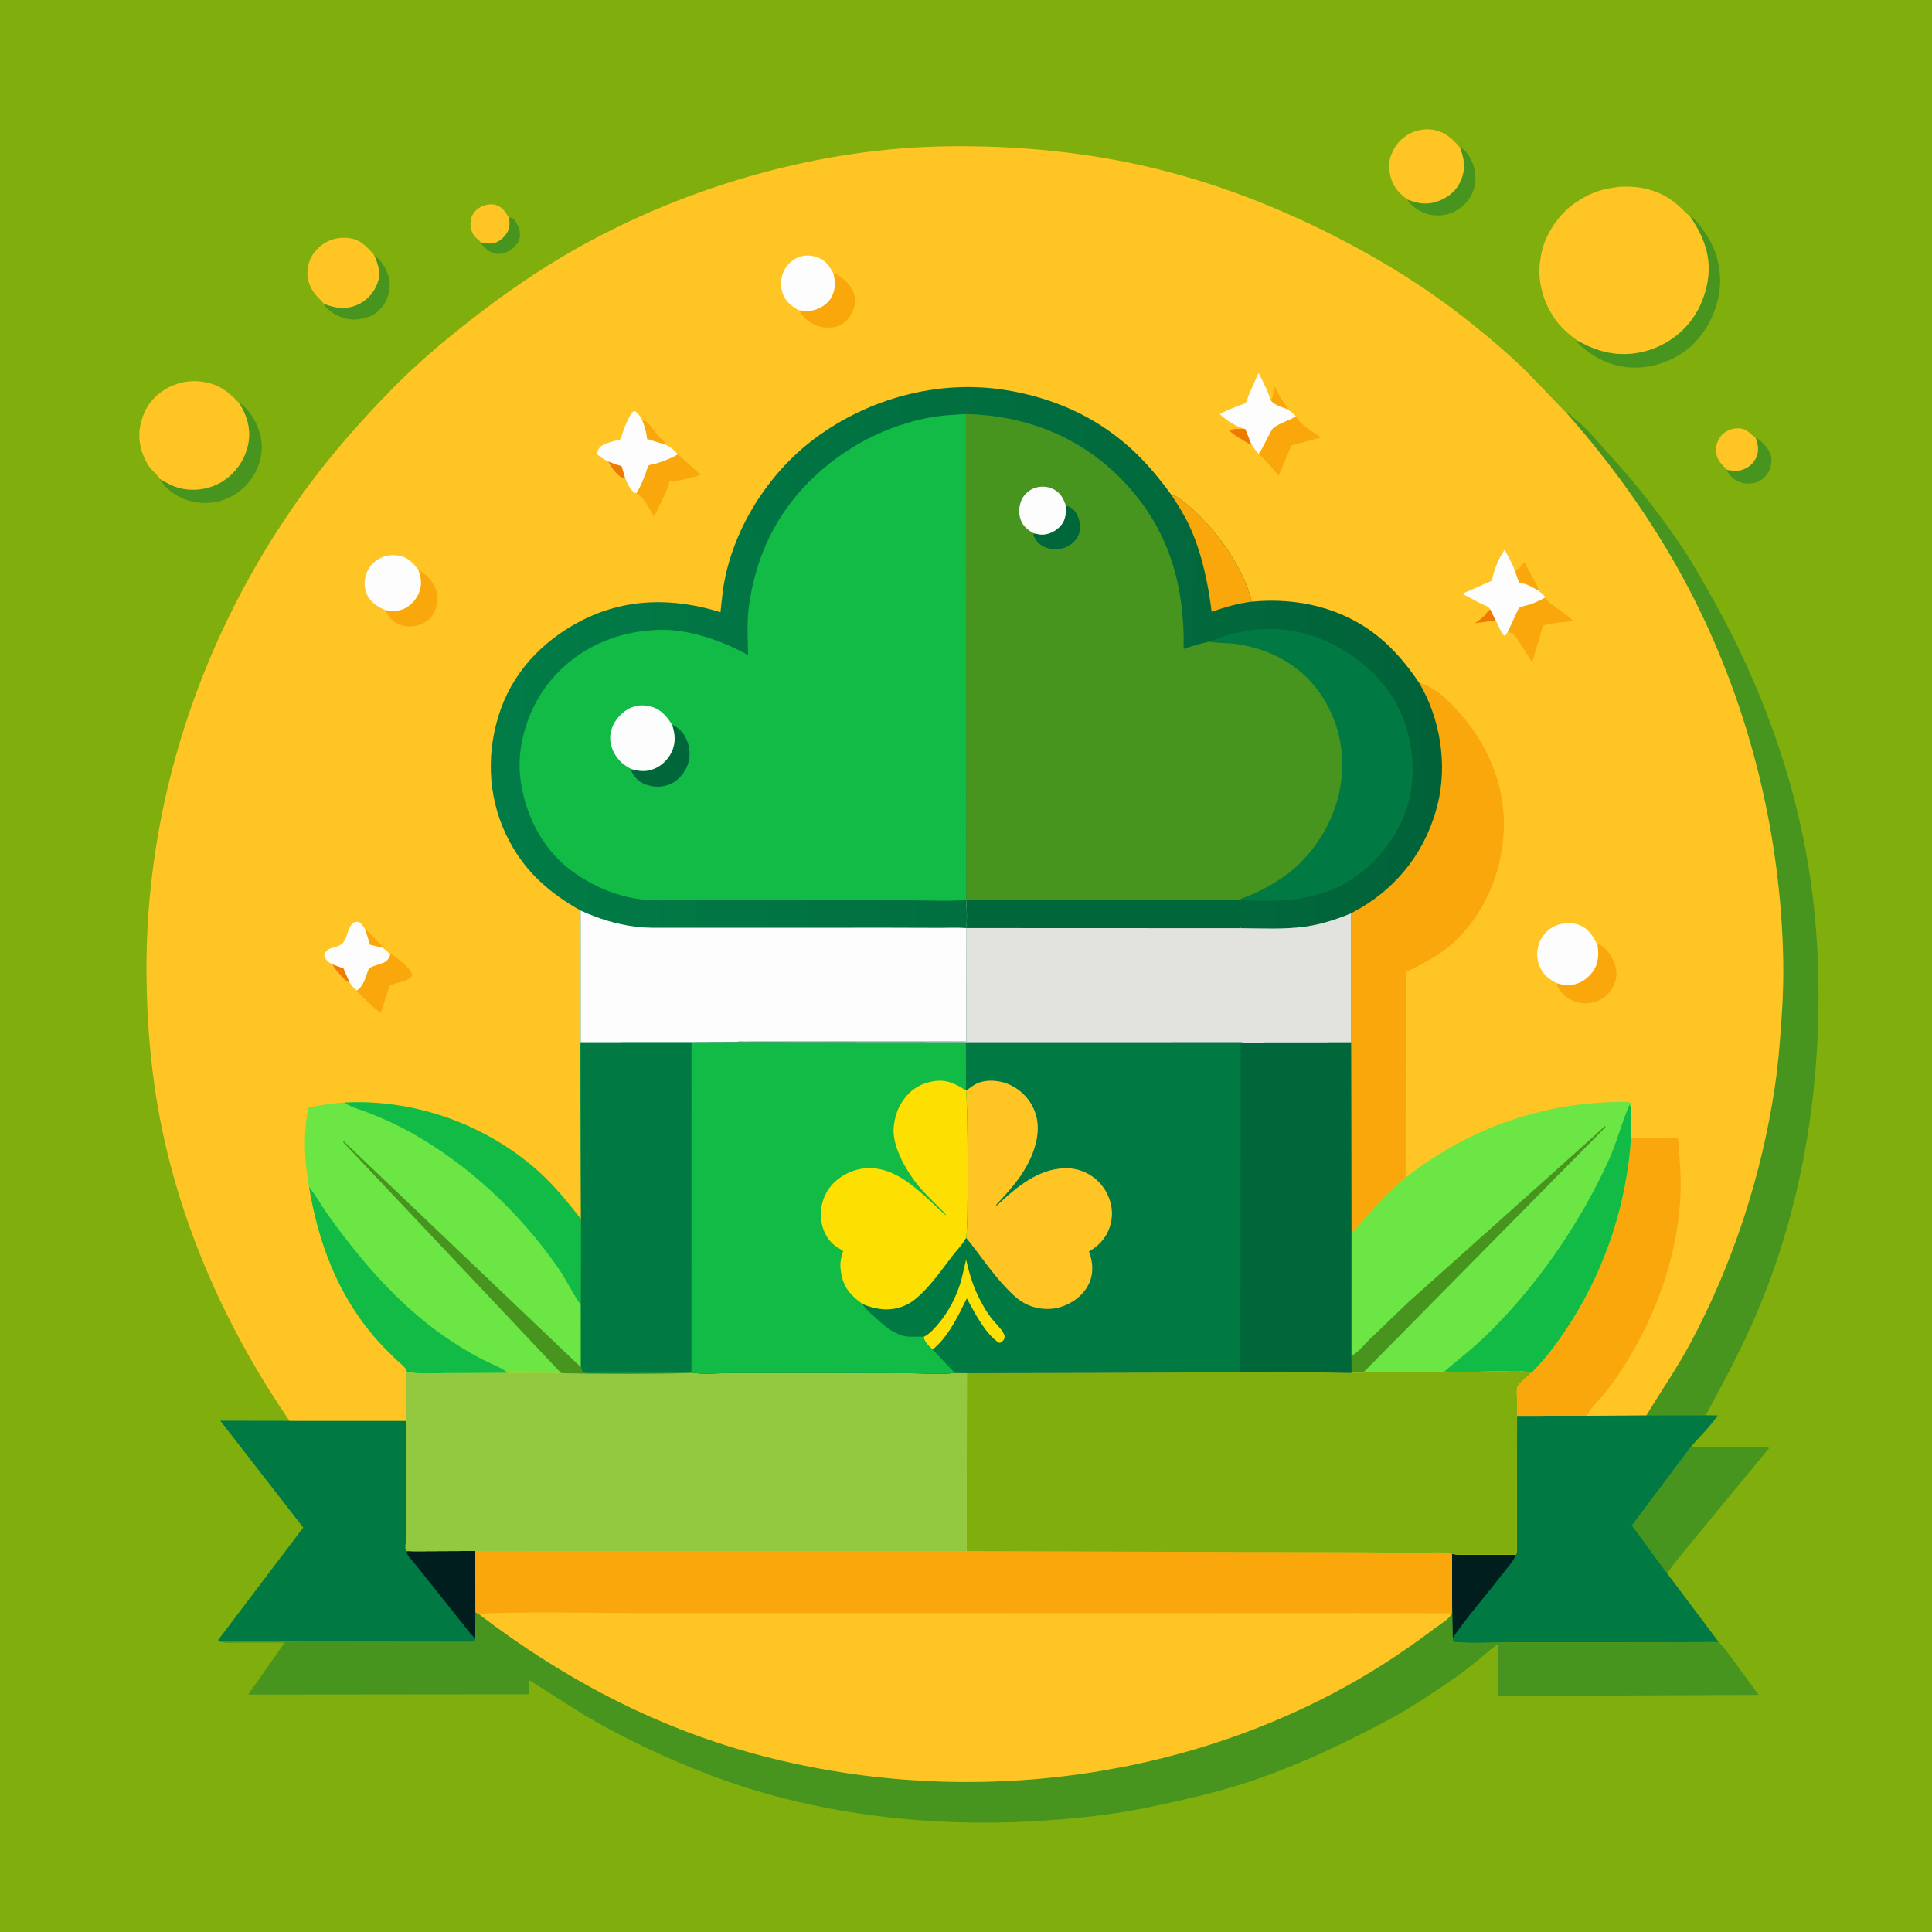 <svg version="1.1" xmlns="http://www.w3.org/2000/svg" style="display: block;" viewBox="0 0 2048 2048" width="1024" height="1024">
<defs>
	<linearGradient id="Gradient1" gradientUnits="userSpaceOnUse" x1="1522.49" y1="686.747" x2="518.729" y2="716.823">
		<stop class="stop0" offset="0" stop-opacity="1" stop-color="rgb(1,98,57)"/>
		<stop class="stop1" offset="1" stop-opacity="1" stop-color="rgb(1,124,71)"/>
	</linearGradient>
</defs>
<path transform="translate(0,0)" fill="rgb(127,174,13)" d="M -0 -0 L 2048 0 L 2048 2048 L -0 2048 L -0 -0 z"/>
<path transform="translate(0,0)" fill="rgb(71,149,30)" d="M 539.651 231.223 C 542.186 230.329 541.904 230.746 544.217 231.747 C 548.641 237.065 551.773 243.808 551.122 250.851 C 550.639 256.07 546.328 261.05 542.357 264.161 C 537.853 267.69 531.426 269.858 525.693 268.858 C 518.542 267.611 514.232 263.147 509.61 258.021 L 509.227 256.552 C 512.932 257.818 516.647 258.365 520.559 258.092 C 526.46 257.679 531.688 254.154 535.358 249.639 C 540.212 243.668 540.561 238.628 539.651 231.223 z"/>
<path transform="translate(0,0)" fill="rgb(71,149,30)" d="M 1861.03 464.113 C 1866.46 466.291 1873.92 474.456 1876.17 479.864 C 1878.61 485.743 1878.14 493.113 1875.47 498.838 C 1872.76 504.674 1867.61 509.475 1861.42 511.442 C 1854.72 513.573 1846.35 512.669 1840.28 509.097 C 1836.09 506.632 1832 502.39 1830.26 497.852 C 1835.19 499.084 1841.61 499.695 1846.5 498.102 C 1853.11 495.946 1858.43 491.814 1861.43 485.391 C 1864.9 477.934 1863.61 471.561 1861.03 464.113 z"/>
<path transform="translate(0,0)" fill="rgb(71,149,30)" d="M 396.479 270.174 C 404.375 275.323 410.354 286.281 412.403 295.312 C 413.747 301.24 413.259 307.537 411.382 313.262 L 411.05 314.385 C 408.609 322.425 402.418 329.869 395.077 333.975 C 391.035 336.235 386.539 337.424 382 338.147 L 380.446 338.408 C 369.941 340.012 358.954 336.393 350.5 330.138 C 347.668 328.043 344.524 325.602 343.521 322.074 C 355.464 326.604 365.477 328.379 377.821 323.515 C 388.125 319.455 396.051 310.766 399.979 300.5 C 404.139 289.627 400.87 280.195 396.479 270.174 z"/>
<path transform="translate(0,0)" fill="rgb(254,197,37)" d="M 509.227 256.552 C 507.967 254.411 505.182 252.846 503.5 250.916 C 499.378 246.186 498.072 239.591 499.032 233.5 C 499.816 228.518 502.837 223.931 506.901 220.995 C 511.782 217.47 519.3 215.581 525.222 217.158 C 532.65 219.138 536.065 225.023 539.651 231.223 C 540.561 238.628 540.212 243.668 535.358 249.639 C 531.688 254.154 526.46 257.679 520.559 258.092 C 516.647 258.365 512.932 257.818 509.227 256.552 z"/>
<path transform="translate(0,0)" fill="rgb(71,149,30)" d="M 1547.47 156.326 C 1551.56 157.307 1555.66 162.628 1557.79 166.229 C 1563.17 175.319 1565.66 187.366 1563.04 197.741 L 1562.33 200.14 L 1561.99 201.314 C 1559.03 211.188 1550.87 219.492 1541.94 224.305 C 1533.63 228.784 1521.22 229.596 1512.26 226.672 C 1504.13 224.019 1498.54 219.676 1492.8 213.515 L 1492.26 211.565 C 1503.46 215.938 1513.39 217.504 1525 213.039 C 1535.95 208.832 1544.21 201.735 1548.75 190.801 C 1553.7 178.862 1552.3 168.05 1547.47 156.326 z"/>
<path transform="translate(0,0)" fill="rgb(254,197,37)" d="M 1830.26 497.852 C 1825.55 491.956 1821.09 489.544 1819.51 481.5 C 1818.27 475.181 1819.62 468.798 1823.29 463.5 C 1827.03 458.102 1832.92 454.989 1839.35 454.235 C 1849.63 453.032 1852.91 457.607 1860.06 463.346 L 1861.03 464.113 C 1863.61 471.561 1864.9 477.934 1861.43 485.391 C 1858.43 491.814 1853.11 495.946 1846.5 498.102 C 1841.61 499.695 1835.19 499.084 1830.26 497.852 z"/>
<path transform="translate(0,0)" fill="rgb(71,149,30)" d="M 253.483 427.324 C 259.819 429.496 267.904 441.651 270.841 447.479 C 277.859 461.405 279.551 476.546 274.599 491.5 C 269.162 507.918 257.519 520.633 241.964 527.865 C 227.775 534.462 210.381 534.81 195.753 529.226 C 186.126 525.552 174.091 517.188 169.377 507.695 C 176.177 511.604 182.567 515.276 190.207 517.323 C 204.691 521.204 222.229 518.732 235.048 510.833 C 249.607 501.862 259.727 487.473 263.109 470.701 C 266.231 455.215 261.898 440.35 253.483 427.324 z"/>
<path transform="translate(0,0)" fill="rgb(71,149,30)" d="M 1791.43 229.391 C 1797.85 231.135 1808.65 248.149 1811.96 254 C 1823.6 274.563 1826.44 298.729 1820.08 321.422 C 1813.44 345.124 1798.67 366.095 1776.9 378.102 C 1756.48 389.366 1732.6 393.075 1710.06 386.372 C 1694.96 381.88 1682.66 373.427 1671.42 362.606 L 1671.07 360.442 C 1682.22 366.624 1693.03 371.525 1705.62 373.868 C 1729.27 378.267 1753.57 372.392 1773.09 358.632 C 1793.65 344.138 1806.01 322.503 1810.16 297.914 C 1814.49 272.269 1805.87 250.106 1791.43 229.391 z"/>
<path transform="translate(0,0)" fill="rgb(254,197,37)" d="M 343.521 322.074 C 337.246 315.086 331.686 310.981 328.251 301.687 L 327.697 300.133 C 326.445 296.73 325.896 293.921 325.866 290.273 C 325.779 279.889 329.392 270.71 336.843 263.398 C 344.769 255.621 354.864 251.656 366 252.047 C 380.844 252.567 387.358 259.987 396.479 270.174 C 400.87 280.195 404.139 289.627 399.979 300.5 C 396.051 310.766 388.125 319.455 377.821 323.515 C 365.477 328.379 355.464 326.604 343.521 322.074 z"/>
<path transform="translate(0,0)" fill="rgb(254,197,37)" d="M 1492.26 211.565 C 1485.85 207.178 1480.35 201.951 1476.87 194.908 C 1472.67 186.419 1470.99 174.371 1474.36 165.295 L 1474.87 164 C 1477.73 156.467 1481.75 150.751 1488.11 145.691 C 1496.12 139.328 1507.35 136.04 1517.5 137.378 C 1530.7 139.119 1539.34 146.422 1547.47 156.326 C 1552.3 168.05 1553.7 178.862 1548.75 190.801 C 1544.21 201.735 1535.95 208.832 1525 213.039 C 1513.39 217.504 1503.46 215.938 1492.26 211.565 z"/>
<path transform="translate(0,0)" fill="rgb(71,149,30)" d="M 1792.26 1533.85 L 1850.59 1533.98 C 1857.28 1533.98 1869.4 1532.66 1875.46 1534.94 L 1819.21 1603.08 L 1783.26 1646.86 C 1777.83 1653.74 1771.73 1660.43 1767.4 1668.09 L 1729.88 1616.97 L 1792.26 1533.85 z"/>
<path transform="translate(0,0)" fill="rgb(254,197,37)" d="M 169.377 507.695 C 168.544 505.054 160.601 498.076 158.659 495.321 C 149.982 483.009 145.644 466.744 148.595 451.756 C 151.508 436.961 158.104 425.052 170.374 415.903 C 182.671 406.733 199.038 402.328 214.251 404.634 L 216 404.918 C 232.567 407.525 242.428 415.536 253.483 427.324 C 261.898 440.35 266.231 455.215 263.109 470.701 C 259.727 487.473 249.607 501.862 235.048 510.833 C 222.229 518.732 204.691 521.204 190.207 517.323 C 182.567 515.276 176.177 511.604 169.377 507.695 z"/>
<path transform="translate(0,0)" fill="rgb(254,197,37)" d="M 1671.07 360.442 C 1670.91 359.893 1666.03 356.457 1665.24 355.829 C 1660.29 351.865 1655.73 347.507 1651.71 342.59 C 1643.3 332.313 1636.98 319.35 1634.08 306.439 L 1633.66 304.5 C 1631.62 295.48 1631.28 285.347 1632.67 276.191 L 1633.69 269.635 C 1637.67 248.563 1652.43 226.656 1670.22 214.753 L 1671.78 213.734 C 1681.47 207.332 1692.39 202.188 1703.85 199.969 L 1715.5 198.126 C 1736.81 196.665 1756.89 200.718 1774.15 213.774 C 1780.03 218.228 1784.71 223.517 1790.2 228.328 L 1791.43 229.391 C 1805.87 250.106 1814.49 272.269 1810.16 297.914 C 1806.01 322.503 1793.65 344.138 1773.09 358.632 C 1753.57 372.392 1729.27 378.267 1705.62 373.868 C 1693.03 371.525 1682.22 366.624 1671.07 360.442 z"/>
<path transform="translate(0,0)" fill="rgb(71,149,30)" d="M 1660.99 438.34 C 1664.82 438.676 1664.66 440.335 1667.5 442.51 C 1676.83 449.647 1687.05 460.243 1694.69 469.277 L 1725.19 503.597 C 1745.79 527.872 1765.61 553.876 1783.24 580.375 C 1795.43 598.703 1806.31 618.161 1817.03 637.377 C 1865.19 723.686 1900.76 819.219 1916.82 917 C 1928.91 990.687 1930.49 1067.62 1923.8 1141.97 C 1916.07 1227.81 1895.98 1312.84 1862.13 1392.22 C 1846.31 1429.33 1827.38 1464.86 1808.08 1500.24 L 1745.24 1500.26 C 1760.58 1474.84 1777.38 1450.72 1791.48 1424.47 C 1836.67 1340.29 1867.43 1246.27 1881.41 1151.79 C 1885.41 1124.71 1887.42 1096.93 1889.11 1069.6 C 1891.21 1035.74 1890.41 1001.32 1887.84 967.5 C 1878.5 844.62 1843.33 721.905 1784.56 613.478 C 1750.54 550.712 1708.22 491.765 1660.99 438.34 z"/>
<path transform="translate(0,0)" fill="rgb(1,121,67)" d="M 306.741 1506.12 L 430.076 1506.13 L 430.15 1612.95 L 430.132 1634.54 C 430.13 1636.67 429.632 1640.54 430.125 1642.5 C 430.293 1643.17 431.042 1643.53 431.5 1644.04 L 438.793 1644.38 L 504.012 1644.09 L 504.119 1709.06 L 503.83 1737.13 L 503.5 1740.54 L 233.837 1740.24 L 231.757 1739.71 L 231.362 1738.36 L 321.449 1619.25 L 233.489 1505.99 L 306.741 1506.12 z"/>
<path transform="translate(0,0)" fill="rgb(0,30,29)" d="M 438.793 1644.38 L 504.012 1644.09 L 504.119 1709.06 L 503.83 1737.13 L 499.062 1732.11 L 440.867 1659 C 439.089 1656.7 431.771 1648.79 431.341 1646.66 C 431.215 1646.03 431.447 1645.39 431.5 1644.75 L 438.793 1644.38 z"/>
<path transform="translate(0,0)" fill="rgb(1,121,67)" d="M 1745.24 1500.26 L 1808.08 1500.24 L 1820.82 1500.44 C 1812.87 1512.22 1801.6 1523.02 1792.26 1533.85 L 1729.88 1616.97 L 1767.4 1668.09 L 1821.94 1740.67 L 1745.48 1740.93 L 1602.33 1740.98 C 1591.54 1740.99 1544.45 1742.73 1539.72 1740.02 L 1539.81 1736.27 L 1539.2 1693.91 L 1539.14 1647.3 C 1547.31 1648.54 1555.92 1647.97 1564.2 1647.99 L 1606.85 1648.03 C 1608.65 1644.87 1607.97 1640.54 1607.97 1637 L 1607.95 1612.36 L 1608.14 1500.82 L 1682.15 1500.77 L 1745.24 1500.26 z"/>
<path transform="translate(0,0)" fill="rgb(0,30,29)" d="M 1539.14 1647.3 C 1547.31 1648.54 1555.92 1647.97 1564.2 1647.99 L 1606.85 1648.03 C 1604.25 1655.46 1596.58 1663.32 1591.79 1669.59 C 1574.66 1691.99 1555.86 1713.06 1539.81 1736.27 L 1539.2 1693.91 L 1539.14 1647.3 z"/>
<path transform="translate(0,0)" fill="rgb(71,149,30)" d="M 1539.2 1693.91 L 1539.81 1736.27 L 1539.72 1740.02 C 1544.45 1742.73 1591.54 1740.99 1602.33 1740.98 L 1745.48 1740.93 L 1821.94 1740.67 L 1822.03 1740.67 C 1827.98 1746.86 1833 1754.18 1838.2 1761 L 1864.24 1796.66 L 1588.05 1797.82 L 1588.42 1742.23 C 1577.08 1750.49 1566.85 1760.16 1555.72 1768.7 C 1540.46 1780.42 1523.88 1791.16 1507.78 1801.73 C 1485.68 1816.25 1461.45 1828.89 1437.81 1840.72 C 1398.98 1860.15 1359.39 1877.45 1318 1890.76 C 1286.35 1900.94 1253.97 1908.03 1221.5 1915 C 1184.88 1922.88 1147.94 1927 1110.64 1929.64 C 991.123 1938.09 866.553 1924.62 754.041 1882.13 C 707.961 1864.72 663.192 1843.57 620.621 1818.79 L 561.115 1781.07 L 561.153 1796.03 L 263.099 1796.32 L 301.833 1741.13 L 255.086 1741.21 C 248.431 1741.21 240.067 1742.33 233.837 1740.24 L 503.5 1740.54 L 503.83 1737.13 L 504.119 1709.06 L 507.858 1711.22 C 596.087 1778.5 692.374 1829.87 799.859 1859.09 C 1011.64 1916.66 1246.18 1891.1 1437.27 1781.7 C 1466.47 1764.98 1494.19 1746.15 1521.06 1725.92 C 1525.89 1722.28 1537.28 1715.67 1538.78 1710.15 L 1539.2 1693.91 z"/>
<path transform="translate(0,0)" fill="rgb(254,197,37)" d="M 430.325 1451.32 L 431.5 1454.23 C 445.303 1456.94 461.139 1455.59 475.208 1455.52 L 538.226 1455.25 L 594.764 1455.54 C 606.857 1456.58 727.831 1457.04 732.98 1455 C 745.604 1457.27 761.358 1455.51 774.288 1455.48 L 865.819 1455.34 L 966.103 1455.71 C 980.754 1455.77 997.736 1457.42 1012.13 1455.32 L 1024.95 1455.55 L 1373.8 1454.63 L 1432.53 1455.18 L 1445.16 1454.95 L 1531.04 1453.89 C 1551.82 1455.1 1573.31 1453.5 1594.17 1453.4 C 1603.87 1453.36 1613.93 1452.43 1623.28 1455.35 C 1619.23 1459.4 1611.29 1465.4 1608.56 1470.1 C 1607.3 1472.26 1608.28 1483.96 1608.28 1487.42 C 1608.28 1490.36 1609.18 1498.72 1608.14 1500.82 L 1607.95 1612.36 L 1607.97 1637 C 1607.97 1640.54 1608.65 1644.87 1606.85 1648.03 L 1564.2 1647.99 C 1555.92 1647.97 1547.31 1648.54 1539.14 1647.3 L 1539.2 1693.91 L 1538.78 1710.15 C 1537.28 1715.67 1525.89 1722.28 1521.06 1725.92 C 1494.19 1746.15 1466.47 1764.98 1437.27 1781.7 C 1246.18 1891.1 1011.64 1916.66 799.859 1859.09 C 692.374 1829.87 596.087 1778.5 507.858 1711.22 L 504.119 1709.06 L 504.012 1644.09 L 438.793 1644.38 L 431.5 1644.04 C 431.042 1643.53 430.293 1643.17 430.125 1642.5 C 429.632 1640.54 430.13 1636.67 430.132 1634.54 L 430.15 1612.95 L 430.076 1506.13 L 430.325 1451.32 z"/>
<path transform="translate(0,0)" fill="rgb(250,167,12)" d="M 504.012 1644.09 L 1024.69 1644.27 L 1185.02 1644.79 L 1438.44 1645.5 L 1504.69 1646.1 C 1514.62 1646.16 1530.04 1644.32 1539.14 1647.3 L 1539.2 1693.91 L 1538.78 1710.15 L 1439.02 1709.91 L 1255.02 1710.05 L 680.139 1709.97 C 663.942 1709.96 512.37 1707.99 507.858 1711.22 L 504.119 1709.06 L 504.012 1644.09 z"/>
<path transform="translate(0,0)" fill="rgb(127,174,13)" d="M 1531.04 1453.89 C 1551.82 1455.1 1573.31 1453.5 1594.17 1453.4 C 1603.87 1453.36 1613.93 1452.43 1623.28 1455.35 C 1619.23 1459.4 1611.29 1465.4 1608.56 1470.1 C 1607.3 1472.26 1608.28 1483.96 1608.28 1487.42 C 1608.28 1490.36 1609.18 1498.72 1608.14 1500.82 L 1607.95 1612.36 L 1607.97 1637 C 1607.97 1640.54 1608.65 1644.87 1606.85 1648.03 L 1564.2 1647.99 C 1555.92 1647.97 1547.31 1648.54 1539.14 1647.3 C 1530.04 1644.32 1514.62 1646.16 1504.69 1646.1 L 1438.44 1645.5 L 1185.02 1644.79 L 1024.69 1644.27 L 1024.95 1455.55 L 1373.8 1454.63 L 1432.53 1455.18 L 1445.16 1454.95 L 1531.04 1453.89 z"/>
<path transform="translate(0,0)" fill="rgb(146,201,64)" d="M 430.325 1451.32 L 431.5 1454.23 C 445.303 1456.94 461.139 1455.59 475.208 1455.52 L 538.226 1455.25 L 594.764 1455.54 C 606.857 1456.58 727.831 1457.04 732.98 1455 C 745.604 1457.27 761.358 1455.51 774.288 1455.48 L 865.819 1455.34 L 966.103 1455.71 C 980.754 1455.77 997.736 1457.42 1012.13 1455.32 L 1024.95 1455.55 L 1024.69 1644.27 L 504.012 1644.09 L 438.793 1644.38 L 431.5 1644.04 C 431.042 1643.53 430.293 1643.17 430.125 1642.5 C 429.632 1640.54 430.13 1636.67 430.132 1634.54 L 430.15 1612.95 L 430.076 1506.13 L 430.325 1451.32 z"/>
<path transform="translate(0,0)" fill="rgb(254,197,37)" d="M 306.741 1506.12 C 241.775 1410.93 193.196 1304.48 170.62 1191.17 C 160.423 1139.99 155.85 1087.46 155.299 1035.32 C 153.37 852.713 212.595 674.472 318.693 526.169 C 347.586 485.784 380.677 447.91 415.435 412.5 C 441.83 385.61 470.721 361.172 500.427 338.047 C 534.311 311.669 570.085 286.76 607.416 265.494 C 727.305 197.198 870.387 156.036 1008.56 155.033 C 1073.3 154.563 1136.9 159.867 1200.35 173.171 C 1274.46 188.712 1345.3 215.078 1412.74 249.255 C 1463.36 274.907 1512.03 304.876 1556.48 340.247 C 1578.16 357.501 1599.58 375.551 1619.3 395.026 L 1660.99 438.34 C 1708.22 491.765 1750.54 550.712 1784.56 613.478 C 1843.33 721.905 1878.5 844.62 1887.84 967.5 C 1890.41 1001.32 1891.21 1035.74 1889.11 1069.6 C 1887.42 1096.93 1885.41 1124.71 1881.41 1151.79 C 1867.43 1246.27 1836.67 1340.29 1791.48 1424.47 C 1777.38 1450.72 1760.58 1474.84 1745.24 1500.26 L 1682.15 1500.77 L 1608.14 1500.82 C 1609.18 1498.72 1608.28 1490.36 1608.28 1487.42 C 1608.28 1483.96 1607.3 1472.26 1608.56 1470.1 C 1611.29 1465.4 1619.23 1459.4 1623.28 1455.35 C 1613.93 1452.43 1603.87 1453.36 1594.17 1453.4 C 1573.31 1453.5 1551.82 1455.1 1531.04 1453.89 L 1445.16 1454.95 L 1432.53 1455.18 L 1373.8 1454.63 L 1024.95 1455.55 L 1012.13 1455.32 C 997.736 1457.42 980.754 1455.77 966.103 1455.71 L 865.819 1455.34 L 774.288 1455.48 C 761.358 1455.51 745.604 1457.27 732.98 1455 C 727.831 1457.04 606.857 1456.58 594.764 1455.54 L 538.226 1455.25 L 475.208 1455.52 C 461.139 1455.59 445.303 1456.94 431.5 1454.23 L 430.325 1451.32 L 430.076 1506.13 L 306.741 1506.12 z"/>
<path transform="translate(0,0)" fill="rgb(238,122,1)" d="M 1579.82 646.086 L 1585.51 657.571 L 1563.17 660.635 C 1567.74 657.883 1572.43 654.479 1575.64 650.189 C 1577.01 648.367 1577.78 647.236 1579.82 646.086 z"/>
<path transform="translate(0,0)" fill="rgb(250,167,12)" d="M 1346.9 424.029 L 1347.77 423.077 C 1350.02 420.014 1350.45 413.335 1351.33 409.581 C 1353.38 413.932 1355.41 418.438 1357.99 422.5 C 1360.06 425.759 1363.5 429.009 1364.39 432.776 L 1363.87 433.525 C 1358.45 431.546 1349.71 428.969 1346.9 424.029 z"/>
<path transform="translate(0,0)" fill="rgb(238,122,1)" d="M 1326.49 470.873 L 1325.47 471.573 C 1318.64 466.818 1308.95 462.323 1303.21 456.5 C 1307.12 453.903 1315.44 454.731 1320.14 454.811 L 1326.49 470.873 z"/>
<path transform="translate(0,0)" fill="rgb(250,167,12)" d="M 1606.12 605.903 L 1607.08 605.071 C 1610.43 602.118 1613.06 599.157 1615.8 595.646 L 1625.85 614.782 C 1627.47 617.863 1630 620.913 1630.53 624.39 L 1630.06 625.641 C 1626.23 623.696 1618.98 619.028 1614.82 618.703 L 1610.98 618.5 C 1608.85 614.665 1607.61 610.038 1606.12 605.903 z"/>
<path transform="translate(0,0)" fill="rgb(250,167,12)" d="M 443.428 604.047 C 452.104 608.606 459.703 616.943 462.616 626.432 C 465.097 634.516 463.556 643.098 459.554 650.472 C 455.981 657.054 449.34 661.127 442.219 663.035 C 434.27 665.164 425.459 663.884 418.521 659.433 C 413.629 656.295 410.79 651.549 407.987 646.627 C 414.14 647.725 420.344 648.126 426.376 646.056 C 433.891 643.476 440.215 636.861 443.5 629.748 C 447.558 620.962 446.666 612.821 443.428 604.047 z"/>
<path transform="translate(0,0)" fill="rgb(250,167,12)" d="M 883.595 290.186 L 885.026 289.722 C 894.581 295.216 903.386 302.798 905.996 314 C 907.764 321.587 904.721 329.738 900.5 336.002 C 896.949 341.272 891.799 345.185 885.494 346.515 C 876.57 348.396 867.14 346.993 859.5 342.072 L 858.61 341.513 C 854.19 338.615 849.545 333.258 846.609 328.873 C 851.268 329.314 856.843 329.839 861.5 328.968 C 868.616 327.637 876.55 322.681 880.464 316.556 C 885.683 308.389 885.663 299.272 883.595 290.186 z"/>
<path transform="translate(0,0)" fill="rgb(250,167,12)" d="M 413.7 1011.91 L 414.069 1010.7 C 420.45 1014.97 435.443 1025.96 436.963 1033.5 C 435.61 1036.57 432.723 1038.27 429.635 1039.48 C 424.126 1041.63 417.935 1042.2 412.805 1045.35 L 403.615 1073.64 C 394.323 1067.21 386.502 1058.84 378.526 1050.9 L 378.515 1049.9 C 386.097 1044.16 387.636 1034.92 390.96 1026.44 C 396.016 1023.51 400.962 1022.68 406.252 1020.55 C 410.677 1018.78 411.969 1016.18 413.7 1011.91 z"/>
<path transform="translate(0,0)" fill="rgb(250,167,12)" d="M 1373.7 441.326 L 1374.16 442.188 C 1378.67 450.264 1392.75 458.884 1400.78 463.623 L 1368.99 472.172 L 1355.46 504.273 C 1348.58 496.133 1342.04 488.248 1334.17 481.002 C 1339.01 474.727 1341.83 466.689 1345.91 459.838 C 1346.77 458.389 1348.23 455.055 1349.44 454.001 C 1355.41 448.805 1366.59 445.707 1373.7 441.326 z"/>
<path transform="translate(0,0)" fill="rgb(250,167,12)" d="M 1693.49 1002.75 L 1694.54 1001.12 C 1699.56 1002.48 1704.61 1008.37 1707.2 1012.72 C 1712.35 1021.39 1715.28 1029.37 1712.48 1039.5 C 1710.09 1048.19 1704.07 1056.03 1696 1060.06 C 1687.81 1064.16 1678.31 1064.63 1669.63 1061.77 C 1660.62 1058.81 1654.42 1052.21 1650.11 1044.03 L 1650.82 1042.35 C 1655.85 1044 1660.94 1044.52 1666.21 1043.9 C 1675.18 1042.85 1682.96 1037.26 1688.24 1030.14 C 1694.23 1022.07 1695.05 1012.32 1693.49 1002.75 z"/>
<path transform="translate(0,0)" fill="rgb(250,167,12)" d="M 718.6 481.627 L 742.843 503.533 C 732.249 506.468 720.818 509.889 709.796 510.294 C 705.949 523.734 699.54 534.767 693.481 547.219 C 688.725 540.227 682.263 526.371 674.515 522.882 C 680.059 514.091 683.599 504.244 686.844 494.429 C 686.936 494.151 686.875 493.757 687.119 493.595 C 688.878 492.43 694.266 491.738 696.5 491.015 C 703.635 488.706 710.775 486.049 717.32 482.359 L 718.6 481.627 z"/>
<path transform="translate(0,0)" fill="rgb(250,167,12)" d="M 1598.25 669.971 C 1599.89 666.587 1609.36 645.01 1610.27 644.365 C 1612.55 642.752 1619.82 641.452 1622.68 640.416 C 1627.94 638.516 1632.99 635.909 1638.02 633.482 L 1638.97 634.985 C 1641.13 638.171 1644.93 640.617 1648 642.917 C 1654.67 647.911 1661.79 652.536 1667.87 658.234 C 1657.48 659.497 1645.65 660.224 1635.63 663.101 L 1624.16 702.148 L 1610.5 680.769 C 1608.86 678.26 1606.44 673.683 1604 671.906 C 1602.74 670.988 1599.81 670.432 1598.25 669.971 z"/>
<path transform="translate(0,0)" fill="rgb(253,253,253)" d="M 1320.14 454.811 C 1311.13 452.751 1299.64 445.391 1293.08 439.003 C 1299.65 435.119 1307 432.539 1314.07 429.695 C 1315.38 429.167 1319.37 428.08 1320.31 427.191 C 1321.47 426.094 1323 420.769 1323.74 418.916 L 1334.06 395.259 C 1338.91 404.54 1343.72 414.033 1346.9 424.029 C 1349.71 428.969 1358.45 431.546 1363.87 433.525 C 1367.73 435.831 1370.82 437.834 1373.7 441.326 C 1366.59 445.707 1355.41 448.805 1349.44 454.001 C 1348.23 455.055 1346.77 458.389 1345.91 459.838 C 1341.83 466.689 1339.01 474.727 1334.17 481.002 C 1331.08 478.013 1328.87 474.423 1326.49 470.873 L 1320.14 454.811 z"/>
<path transform="translate(0,0)" fill="rgb(253,253,253)" d="M 352.287 1022.22 L 351.185 1021.69 C 347.308 1019.46 344.723 1016.74 343.626 1012.5 C 346.856 1002.4 356.632 1006.09 363.019 999.965 C 368.06 995.131 368.035 985.267 373.066 979.5 C 375.265 976.979 376.821 977.226 380 977.154 C 383.888 979.444 385.342 982.394 387.506 986.202 L 389.081 985.775 L 405.72 1003.09 L 405.038 1004.48 C 408.557 1006.75 410.684 1008.44 413.311 1011.63 L 413.7 1011.91 C 411.969 1016.18 410.677 1018.78 406.252 1020.55 C 400.962 1022.68 396.016 1023.51 390.96 1026.44 C 387.636 1034.92 386.097 1044.16 378.515 1049.9 C 374.89 1047.93 372.96 1044.82 370.61 1041.56 C 369.171 1041.28 368.217 1040.82 367 1039.92 C 364.083 1037.75 352.839 1025.26 352.287 1022.22 z"/>
<path transform="translate(0,0)" fill="rgb(238,122,1)" d="M 352.287 1022.22 L 364.096 1026.58 L 370.61 1041.56 C 369.171 1041.28 368.217 1040.82 367 1039.92 C 364.083 1037.75 352.839 1025.26 352.287 1022.22 z"/>
<path transform="translate(0,0)" fill="rgb(250,167,12)" d="M 387.506 986.202 L 389.081 985.775 L 405.72 1003.09 L 405.038 1004.48 L 392.147 1001.43 L 387.506 986.202 z"/>
<path transform="translate(0,0)" fill="rgb(253,253,253)" d="M 846.609 328.873 C 840.443 325.212 835.209 321.761 831.635 315.325 C 827.909 308.615 826.926 299.877 828.971 292.5 C 831.213 284.411 836.219 277.965 843.664 273.969 C 850.326 270.393 857.795 270.012 864.982 272.297 C 875.03 275.49 878.898 281.418 883.595 290.186 C 885.663 299.272 885.683 308.389 880.464 316.556 C 876.55 322.681 868.616 327.637 861.5 328.968 C 856.843 329.839 851.268 329.314 846.609 328.873 z"/>
<path transform="translate(0,0)" fill="rgb(253,253,253)" d="M 407.987 646.627 C 401.905 643.755 396.304 640.718 392.115 635.287 C 387.648 629.496 385.719 621.817 386.696 614.596 C 387.719 607.038 391.796 599.536 397.907 594.911 C 405.108 589.46 413.099 587.496 422 588.855 C 432.115 590.398 437.655 596.274 443.428 604.047 C 446.666 612.821 447.558 620.962 443.5 629.748 C 440.215 636.861 433.891 643.476 426.376 646.056 C 420.344 648.126 414.14 647.725 407.987 646.627 z"/>
<path transform="translate(0,0)" fill="rgb(253,253,253)" d="M 1579.82 646.086 C 1578.03 642.739 1573.32 641.494 1570 639.935 L 1550.06 629.417 L 1581.27 615.666 C 1583.81 604.284 1588.22 592.2 1595.04 582.693 C 1598.96 590.248 1603.38 597.833 1606.12 605.903 C 1607.61 610.038 1608.85 614.665 1610.98 618.5 L 1614.82 618.703 C 1618.98 619.028 1626.23 623.696 1630.06 625.641 C 1633.11 627.984 1636.21 629.98 1638.02 633.482 C 1632.99 635.909 1627.94 638.516 1622.68 640.416 C 1619.82 641.452 1612.55 642.752 1610.27 644.365 C 1609.36 645.01 1599.89 666.587 1598.25 669.971 L 1595 674.024 C 1592.07 672.73 1587.21 660.904 1585.51 657.571 L 1579.82 646.086 z"/>
<path transform="translate(0,0)" fill="rgb(253,253,253)" d="M 644.383 489.098 C 640.125 486.686 636.578 485.066 633.092 481.5 C 633.061 471.417 643.97 469.608 651.922 467.265 C 653.074 466.926 657.026 466.171 657.794 465.579 C 658.142 465.31 660.083 458.423 660.462 457.369 C 662.709 451.13 665.289 444.551 668.961 438.996 C 670.397 436.823 670.374 436.241 673 435.766 C 676.248 437.921 678.055 440.885 680.25 444.047 C 686.733 445.57 691.98 454.32 696.15 459.421 C 699.024 462.937 702.419 466.134 705.637 469.338 L 705.926 471.611 C 709.882 473.304 712.084 474.932 715.046 478 L 718.6 481.627 L 717.32 482.359 C 710.775 486.049 703.635 488.706 696.5 491.015 C 694.266 491.738 688.878 492.43 687.119 493.595 C 686.875 493.757 686.936 494.151 686.844 494.429 C 683.599 504.244 680.059 514.091 674.515 522.882 L 673.297 522.564 C 668.021 519.903 665.019 512.112 662.728 506.998 L 661.007 507.64 C 655.764 504.582 651.782 500.895 648.572 495.717 L 644.383 489.098 z"/>
<path transform="translate(0,0)" fill="rgb(238,122,1)" d="M 644.383 489.098 C 649.19 490.954 653.931 492.937 658.959 494.112 L 662.728 506.998 L 661.007 507.64 C 655.764 504.582 651.782 500.895 648.572 495.717 L 644.383 489.098 z"/>
<path transform="translate(0,0)" fill="rgb(250,167,12)" d="M 680.25 444.047 C 686.733 445.57 691.98 454.32 696.15 459.421 C 699.024 462.937 702.419 466.134 705.637 469.338 L 705.926 471.611 L 685.908 465.285 C 685.131 457.305 683.194 451.449 680.25 444.047 z"/>
<path transform="translate(0,0)" fill="rgb(253,253,253)" d="M 1650.82 1042.35 C 1643.42 1039.01 1636.96 1034.23 1633.23 1026.81 C 1628.96 1018.34 1628.35 1009.64 1631.3 1000.69 C 1633.94 992.681 1640.3 985.291 1647.98 981.742 C 1655.6 978.219 1665.93 977.384 1673.86 980.464 C 1684.19 984.475 1689.52 993.002 1693.49 1002.75 C 1695.05 1012.32 1694.23 1022.07 1688.24 1030.14 C 1682.96 1037.26 1675.18 1042.85 1666.21 1043.9 C 1660.94 1044.52 1655.85 1044 1650.82 1042.35 z"/>
<path transform="translate(0,0)" fill="rgb(250,167,12)" d="M 1728.94 1206.26 L 1778.78 1206.73 C 1779.93 1223.94 1781.94 1241.15 1781.63 1258.42 C 1780.45 1325.06 1757.4 1391.39 1721.95 1447.44 C 1715.75 1457.25 1709.09 1466.9 1701.9 1476.02 C 1695.84 1483.71 1686.14 1492 1682.15 1500.77 L 1608.14 1500.82 C 1609.18 1498.72 1608.28 1490.36 1608.28 1487.42 C 1608.28 1483.96 1607.3 1472.26 1608.56 1470.1 C 1611.29 1465.4 1619.23 1459.4 1623.28 1455.35 C 1640.19 1438.47 1654.37 1418.78 1666.98 1398.56 C 1703.23 1340.39 1724.32 1274.55 1728.94 1206.26 z"/>
<path transform="translate(0,0)" fill="rgb(250,167,12)" d="M 1504.35 723.803 C 1523.11 728.85 1539.39 746.103 1551.5 760.699 C 1581.51 796.883 1597.9 841.594 1593.53 888.964 C 1589.52 932.427 1569.52 975.714 1535.5 1003.68 C 1521.65 1015.07 1506.07 1022.53 1490.19 1030.53 L 1490.02 1248.13 C 1481.35 1255.61 1472.91 1263.23 1464.93 1271.45 L 1443.28 1295.5 C 1440.28 1298.99 1436.57 1305.29 1432.36 1306.63 L 1432.1 1105 L 1432.18 968.196 L 1442.99 962.168 C 1484.22 937.599 1512.45 899.271 1523.98 852.715 C 1534.55 810.087 1526.72 761.35 1504.35 723.803 z"/>
<path transform="translate(0,0)" fill="rgb(107,230,68)" d="M 1490.02 1248.13 C 1536.37 1212.3 1587.65 1187.59 1645.06 1175.67 C 1667.6 1170.99 1690.44 1168.55 1713.45 1168.17 C 1717.23 1168.11 1725.44 1167.08 1728.5 1169.1 L 1729.01 1174.72 L 1728.94 1206.26 C 1724.32 1274.55 1703.23 1340.39 1666.98 1398.56 C 1654.37 1418.78 1640.19 1438.47 1623.28 1455.35 C 1613.93 1452.43 1603.87 1453.36 1594.17 1453.4 C 1573.31 1453.5 1551.82 1455.1 1531.04 1453.89 L 1445.16 1454.95 L 1432.53 1455.18 L 1432.33 1436.98 L 1432.36 1306.63 C 1436.57 1305.29 1440.28 1298.99 1443.28 1295.5 L 1464.93 1271.45 C 1472.91 1263.23 1481.35 1255.61 1490.02 1248.13 z"/>
<path transform="translate(0,0)" fill="rgb(71,149,30)" d="M 1432.33 1436.98 L 1433.36 1436.65 C 1439.3 1434.04 1446.57 1424.92 1451.42 1420.2 L 1493.12 1380.17 L 1640.08 1248.78 L 1701.5 1193.63 L 1701.85 1194.84 L 1445.16 1454.95 L 1432.53 1455.18 L 1432.33 1436.98 z"/>
<path transform="translate(0,0)" fill="rgb(17,187,69)" d="M 1531.04 1453.89 C 1544.92 1441.92 1559.49 1430.9 1572.73 1418.19 C 1627.47 1365.65 1674.03 1298.8 1705.38 1229.69 C 1714.11 1210.44 1719.04 1189.88 1727.5 1170.68 L 1729.01 1174.72 L 1728.94 1206.26 C 1724.32 1274.55 1703.23 1340.39 1666.98 1398.56 C 1654.37 1418.78 1640.19 1438.47 1623.28 1455.35 C 1613.93 1452.43 1603.87 1453.36 1594.17 1453.4 C 1573.31 1453.5 1551.82 1455.1 1531.04 1453.89 z"/>
<path transform="translate(0,0)" fill="rgb(107,230,68)" d="M 365.104 1168.8 C 439.64 1164.76 515.656 1192.07 571.113 1241.98 C 587.735 1256.94 602.241 1274.86 615.95 1292.47 L 615.865 1383.84 L 615.881 1449.5 L 617.616 1454.5 C 621.243 1455.74 625.305 1455.29 629.104 1455.3 L 650.08 1455.3 L 732.98 1455 C 727.831 1457.04 606.857 1456.58 594.764 1455.54 L 538.226 1455.25 L 475.208 1455.52 C 461.139 1455.59 445.303 1456.94 431.5 1454.23 L 430.325 1451.32 C 427.321 1447.17 422.423 1443.62 418.699 1440 C 410.807 1432.32 403.059 1424.54 395.942 1416.13 C 357.191 1370.37 337.424 1316.5 327.57 1258.05 C 322.499 1231.04 321.299 1201.1 326.982 1174.15 C 339.687 1171.52 352.116 1169.36 365.104 1168.8 z"/>
<path transform="translate(0,0)" fill="rgb(71,149,30)" d="M 594.764 1455.54 L 363.526 1210.5 L 364.5 1209.89 L 615.881 1449.5 L 617.616 1454.5 C 621.243 1455.74 625.305 1455.29 629.104 1455.3 L 650.08 1455.3 L 732.98 1455 C 727.831 1457.04 606.857 1456.58 594.764 1455.54 z"/>
<path transform="translate(0,0)" fill="rgb(17,187,69)" d="M 327.57 1258.05 L 328.214 1258.88 C 336.002 1269.04 342.302 1280.54 349.888 1290.97 C 384.107 1338 420.952 1380.95 468.621 1414.94 C 481.711 1424.28 495.904 1432.97 510.121 1440.47 C 518.825 1445.06 530.684 1449.12 538.226 1455.25 L 475.208 1455.52 C 461.139 1455.59 445.303 1456.94 431.5 1454.23 L 430.325 1451.32 C 427.321 1447.17 422.423 1443.62 418.699 1440 C 410.807 1432.32 403.059 1424.54 395.942 1416.13 C 357.191 1370.37 337.424 1316.5 327.57 1258.05 z"/>
<path transform="translate(0,0)" fill="rgb(17,187,69)" d="M 365.104 1168.8 C 439.64 1164.76 515.656 1192.07 571.113 1241.98 C 587.735 1256.94 602.241 1274.86 615.95 1292.47 L 615.865 1383.84 C 606.933 1370.98 600.357 1356.49 591.288 1343.52 C 550.687 1285.47 497.283 1234.94 435.224 1200.33 C 421.552 1192.71 407.354 1186.22 392.834 1180.38 C 384.624 1177.09 373.855 1174.46 366.523 1169.75 L 365.104 1168.8 z"/>
<path transform="translate(0,0)" fill="url(#Gradient1)" d="M 615.471 965.235 C 583.339 947.158 558.057 925.428 540.359 892.511 C 518.049 851.017 514.652 803.75 528.417 758.906 C 542.173 714.096 573.819 680.248 614.784 658.685 C 662.284 633.684 713.338 633.277 763.722 648.953 L 766.234 626.155 C 775.195 563.141 813.342 502.14 864.331 464.343 C 921.136 422.236 994.478 402.328 1064.7 413.28 C 1114.73 421.083 1160.32 440.735 1198.12 474.854 C 1214.92 490.012 1228.87 506.935 1242.16 525.194 C 1246.9 525.41 1249.08 527.781 1252.79 530.497 C 1262.55 537.646 1271.62 546.553 1279.77 555.5 C 1300.72 578.512 1319.14 607.596 1327.15 637.757 C 1375.22 633.152 1423.7 644.207 1461.7 675.351 C 1478.51 689.13 1492.23 705.863 1504.35 723.803 C 1526.72 761.35 1534.55 810.087 1523.98 852.715 C 1512.45 899.271 1484.22 937.599 1442.99 962.168 L 1432.18 968.196 L 1432.1 1105 L 1432.36 1306.63 L 1432.33 1436.98 L 1432.53 1455.18 L 1373.8 1454.63 L 1024.95 1455.55 L 1012.13 1455.32 C 997.736 1457.42 980.754 1455.77 966.103 1455.71 L 865.819 1455.34 L 774.288 1455.48 C 761.358 1455.51 745.604 1457.27 732.98 1455 L 650.08 1455.3 L 629.104 1455.3 C 625.305 1455.29 621.243 1455.74 617.616 1454.5 L 615.881 1449.5 L 615.865 1383.84 L 615.95 1292.47 L 615.521 1104.99 L 615.471 965.235 z"/>
<path transform="translate(0,0)" fill="rgb(250,167,12)" d="M 1242.16 525.194 C 1246.9 525.41 1249.08 527.781 1252.79 530.497 C 1262.55 537.646 1271.62 546.553 1279.77 555.5 C 1300.72 578.512 1319.14 607.596 1327.15 637.757 C 1312.43 639.431 1298.35 643.687 1284.4 648.521 C 1280.58 617.935 1274.13 586.856 1261.35 558.654 C 1256.02 546.889 1249.15 536.019 1242.16 525.194 z"/>
<path transform="translate(0,0)" fill="rgb(1,121,67)" d="M 1281.84 680.12 C 1308.65 668.899 1341.87 663.393 1370.5 668.739 C 1410.4 676.191 1448.21 699.482 1471.85 732.591 C 1493.53 762.958 1501.7 803.518 1495.4 840.058 C 1489.31 875.334 1465.84 909.12 1436.72 929.551 C 1400.15 955.211 1357.86 956.363 1314.94 954.222 L 1312.43 953.829 C 1330.19 947.735 1346.14 939.805 1361.5 928.909 C 1391.97 907.291 1414.77 870.769 1420.88 833.987 C 1426.81 798.227 1419.32 762.683 1398.06 733.146 C 1377.38 704.416 1346.16 687.962 1311.56 682.775 C 1302.07 681.352 1292.45 681.932 1283 680.329 L 1281.84 680.12 z"/>
<path transform="translate(0,0)" fill="rgb(253,253,253)" d="M 615.471 965.235 C 634.757 973.99 652.858 979.629 673.817 982.374 C 685.21 983.866 697.15 983.443 708.633 983.478 L 762.346 983.487 L 941.221 983.44 L 996.252 983.593 C 1005.42 983.619 1014.98 983.106 1024.1 983.807 L 1024.25 1104 L 846.687 1103.72 L 802.525 1103.77 C 795.162 1103.78 786.583 1102.9 779.426 1104.76 L 733.028 1104.92 L 615.521 1104.99 L 615.471 965.235 z"/>
<path transform="translate(0,0)" fill="rgb(226,226,223)" d="M 1312.43 953.829 L 1314.94 954.222 C 1314.38 962.706 1313.11 975.817 1315.23 983.925 C 1337.72 983.983 1361.29 985.387 1383.58 982.254 C 1400.68 979.852 1416.27 974.739 1432.18 968.196 L 1432.1 1105 L 1318.13 1105.09 L 1315.63 1104.9 L 1023.9 1104.94 L 779.426 1104.76 C 786.583 1102.9 795.162 1103.78 802.525 1103.77 L 846.687 1103.72 L 1024.25 1104 L 1024.1 983.807 C 1025.63 974.882 1024.69 963.185 1024.16 954.098 L 1312.43 953.829 z"/>
<path transform="translate(0,0)" fill="rgb(0,103,58)" d="M 1312.43 953.829 L 1314.94 954.222 C 1314.38 962.706 1313.11 975.817 1315.23 983.925 L 1024.1 983.807 C 1025.63 974.882 1024.69 963.185 1024.16 954.098 L 1312.43 953.829 z"/>
<path transform="translate(0,0)" fill="rgb(71,149,30)" d="M 1023.97 438.958 C 1088.19 440.437 1146.24 463.383 1190.92 510.172 C 1238.75 560.254 1255.97 619.978 1254.72 687.988 C 1263.74 684.658 1272.48 682.27 1281.84 680.12 L 1283 680.329 C 1292.45 681.932 1302.07 681.352 1311.56 682.775 C 1346.16 687.962 1377.38 704.416 1398.06 733.146 C 1419.32 762.683 1426.81 798.227 1420.88 833.987 C 1414.77 870.769 1391.97 907.291 1361.5 928.909 C 1346.14 939.805 1330.19 947.735 1312.43 953.829 L 1024.16 954.098 L 1023.97 438.958 z"/>
<path transform="translate(0,0)" fill="rgb(0,103,58)" d="M 1129.69 535.718 C 1135.07 537.472 1138.91 540.045 1141.53 545.239 C 1144.69 551.532 1146.06 559.476 1143.62 566.187 C 1141.13 573.019 1135.29 577.841 1128.7 580.546 C 1122.36 583.15 1113.47 582.539 1107.29 579.831 C 1101.54 577.314 1097.97 573.086 1095.43 567.471 L 1095.96 565.372 C 1099.08 566.026 1102.49 566.896 1105.69 566.724 C 1112.84 566.339 1119.75 562.62 1124.4 557.272 C 1129.91 550.93 1130.14 543.607 1129.69 535.718 z"/>
<path transform="translate(0,0)" fill="rgb(253,253,253)" d="M 1095.96 565.372 C 1091 562.806 1086.24 559.269 1083.5 554.279 C 1079.63 547.198 1079.54 539.102 1082.23 531.606 C 1084.48 525.341 1089.6 520.133 1095.79 517.675 C 1102.3 515.091 1110.32 515.237 1116.56 518.456 C 1123.95 522.263 1127.24 528.13 1129.69 535.718 C 1130.14 543.607 1129.91 550.93 1124.4 557.272 C 1119.75 562.62 1112.84 566.339 1105.69 566.724 C 1102.49 566.896 1099.08 566.026 1095.96 565.372 z"/>
<path transform="translate(0,0)" fill="rgb(17,187,69)" d="M 1024.16 954.098 C 1003.88 955.532 982.657 954.304 962.294 954.418 L 812.863 954.238 L 726.714 954.15 C 709.295 954.136 690.695 955.571 673.551 952.532 C 647.846 947.975 623.472 936.848 602.933 920.798 C 573.265 897.615 555.748 861.01 551.47 824.096 C 547.477 789.638 560.343 750.432 581.841 723.611 C 607.136 692.051 643.098 673.37 683 668.787 C 694.401 667.477 707.28 667.14 718.665 668.675 C 744.485 672.154 770.234 681.766 792.974 694.36 C 792.776 678.276 791.56 660.383 793.642 644.468 C 799.931 596.391 817.843 553.854 850.79 517.842 C 885.216 480.213 931.904 453.402 982 443.258 C 995.953 440.433 1009.79 439.65 1023.97 438.958 L 1024.16 954.098 z"/>
<path transform="translate(0,0)" fill="rgb(0,103,58)" d="M 712.374 768.227 C 720.364 771.669 725.107 777.266 728.304 785.316 C 731.811 794.147 732.023 804.116 728.084 812.847 C 724.152 821.562 717.282 828.993 708.094 832.129 C 700.887 834.589 693.742 834.382 686.5 832.251 L 685.417 831.941 C 679.238 830.07 672.843 824.859 670.063 819 L 669.163 816.618 L 669.766 815.389 C 676.13 817.374 684.038 818.072 690.5 816.032 C 699.573 813.167 707.321 806.458 711.582 797.956 C 716.521 788.102 715.876 778.335 712.374 768.227 z"/>
<path transform="translate(0,0)" fill="rgb(253,253,253)" d="M 669.766 815.389 C 663.687 812.794 657.589 807.908 653.757 802.569 C 648.296 794.962 645.43 785.381 647.451 776.084 C 649.624 766.084 656.471 757.298 665.125 752.027 C 672.014 747.831 681.079 746.666 688.893 748.638 C 700.43 751.548 706.4 758.721 712.374 768.227 C 715.876 778.335 716.521 788.102 711.582 797.956 C 707.321 806.458 699.573 813.167 690.5 816.032 C 684.038 818.072 676.13 817.374 669.766 815.389 z"/>
<path transform="translate(0,0)" fill="rgb(1,121,67)" d="M 779.426 1104.76 L 1023.9 1104.94 L 1315.63 1104.9 L 1318.13 1105.09 L 1432.1 1105 L 1432.36 1306.63 L 1432.33 1436.98 L 1432.53 1455.18 L 1373.8 1454.63 L 1024.95 1455.55 L 1012.13 1455.32 C 997.736 1457.42 980.754 1455.77 966.103 1455.71 L 865.819 1455.34 L 774.288 1455.48 C 761.358 1455.51 745.604 1457.27 732.98 1455 L 650.08 1455.3 L 629.104 1455.3 C 625.305 1455.29 621.243 1455.74 617.616 1454.5 L 615.881 1449.5 L 615.865 1383.84 L 615.95 1292.47 L 615.521 1104.99 L 733.028 1104.92 L 779.426 1104.76 z"/>
<path transform="translate(0,0)" fill="rgb(253,223,1)" d="M 979.055 1417.17 L 979.965 1416.73 C 985.347 1413.9 989.536 1409.28 993.484 1404.75 C 1005.38 1391.08 1013.73 1374.85 1018.88 1357.5 L 1024.12 1335.27 C 1027.55 1350.36 1031.77 1364.51 1039.03 1378.28 C 1042.45 1384.78 1046.26 1391.34 1050.76 1397.17 C 1054.89 1402.52 1061.22 1408.02 1064.18 1414.05 C 1065.39 1416.52 1064.85 1417.44 1064.24 1420 C 1062.33 1422.05 1061.95 1423.22 1059.09 1423.5 C 1044.23 1413.83 1033.28 1391.54 1024.86 1376.36 C 1015.79 1394.81 1004.96 1417.52 988.6 1430.61 C 984.781 1426.94 979.609 1422.74 979.055 1417.17 z"/>
<path transform="translate(0,0)" fill="rgb(254,197,37)" d="M 1023.97 1156.06 C 1027.51 1153.81 1030.77 1151.01 1034.48 1149.08 C 1042.47 1144.9 1052.94 1144.83 1061.56 1146.88 C 1074.74 1150.03 1085.95 1158.4 1092.92 1169.94 C 1100.86 1183.08 1101.7 1197.81 1097.89 1212.42 C 1091.1 1238.53 1073.77 1258.52 1055.61 1277.5 L 1056.79 1277.8 C 1074.91 1260.8 1096.35 1242.18 1122 1238.94 L 1123.97 1238.68 C 1136.68 1237.05 1149.79 1240.68 1159.89 1248.56 C 1170.58 1256.91 1177.39 1269.48 1178.57 1283.02 C 1179.6 1294.92 1175.35 1307.46 1167.37 1316.36 C 1163.46 1320.71 1159.24 1323.7 1154.34 1326.76 L 1154.82 1328.03 C 1158.87 1339.02 1159.25 1351.05 1153.85 1361.72 C 1147.85 1373.58 1136.28 1382.03 1123.67 1385.66 C 1110.68 1389.4 1096.2 1387.5 1084.51 1380.63 C 1077.01 1376.22 1070.91 1369.8 1065.01 1363.51 C 1050.06 1347.54 1038.01 1328.95 1024.1 1312.07 C 1026.63 1305.41 1025.98 1164.71 1023.97 1156.06 z"/>
<path transform="translate(0,0)" fill="rgb(0,103,58)" d="M 1318.13 1105.09 L 1432.1 1105 L 1432.36 1306.63 L 1432.33 1436.98 L 1432.53 1455.18 L 1373.8 1454.63 C 1371.66 1452.9 1320.2 1454.43 1314.89 1454.57 L 1315.19 1106.5 L 1318.13 1105.09 z"/>
<path transform="translate(0,0)" fill="rgb(17,187,69)" d="M 779.426 1104.76 L 1023.9 1104.94 L 1023.97 1156.06 C 1025.98 1164.71 1026.63 1305.41 1024.1 1312.07 C 1020.63 1318.74 1014.77 1324.56 1010.15 1330.5 C 997.528 1346.71 985.621 1364.68 969.503 1377.69 C 965.131 1381.22 959.988 1383.9 954.639 1385.59 C 940.423 1390.08 927.828 1387.8 914.367 1382.34 C 917.131 1387.54 922.003 1391.27 926.312 1395.21 C 936.078 1404.13 943.844 1411.85 957 1415.85 C 964.288 1418.07 971.705 1416.23 979.055 1417.17 C 979.609 1422.74 984.781 1426.94 988.6 1430.61 L 1012.13 1455.32 C 997.736 1457.42 980.754 1455.77 966.103 1455.71 L 865.819 1455.34 L 774.288 1455.48 C 761.358 1455.51 745.604 1457.27 732.98 1455 L 650.08 1455.3 L 629.104 1455.3 C 625.305 1455.29 621.243 1455.74 617.616 1454.5 L 615.881 1449.5 L 615.865 1383.84 L 615.95 1292.47 L 615.521 1104.99 L 733.028 1104.92 L 779.426 1104.76 z"/>
<path transform="translate(0,0)" fill="rgb(253,223,1)" d="M 914.367 1382.34 C 902.848 1373.9 895.108 1366.38 892.061 1351.57 L 891.756 1350 C 890.182 1342.26 890.67 1335.22 893.238 1327.77 L 893.8 1326.17 L 885.5 1320.78 C 876.31 1313.83 871.348 1303.05 870.274 1291.77 C 869.062 1279.03 873.177 1265.98 881.595 1256.33 C 890.596 1246.01 904.69 1239.21 918.272 1238.37 C 953.167 1236.22 979.254 1268.05 1002.84 1288.56 C 1002.3 1286.2 997.98 1282.65 996.14 1280.71 C 988.059 1272.23 979.023 1264.1 971.832 1254.87 C 959.787 1239.4 944.693 1213.5 947.541 1193 L 947.774 1191.5 C 949.115 1182.49 951.639 1174.87 956.698 1167.32 C 964.447 1155.75 974.733 1148.96 988.488 1146.34 C 1002.63 1143.64 1012.64 1148.5 1023.97 1156.06 C 1025.98 1164.71 1026.63 1305.41 1024.1 1312.07 C 1020.63 1318.74 1014.77 1324.56 1010.15 1330.5 C 997.528 1346.71 985.621 1364.68 969.503 1377.69 C 965.131 1381.22 959.988 1383.9 954.639 1385.59 C 940.423 1390.08 927.828 1387.8 914.367 1382.34 z"/>
<path transform="translate(0,0)" fill="rgb(1,121,67)" d="M 615.521 1104.99 L 733.028 1104.92 L 732.98 1455 L 650.08 1455.3 L 629.104 1455.3 C 625.305 1455.29 621.243 1455.74 617.616 1454.5 L 615.881 1449.5 L 615.865 1383.84 L 615.95 1292.47 L 615.521 1104.99 z"/>
</svg>